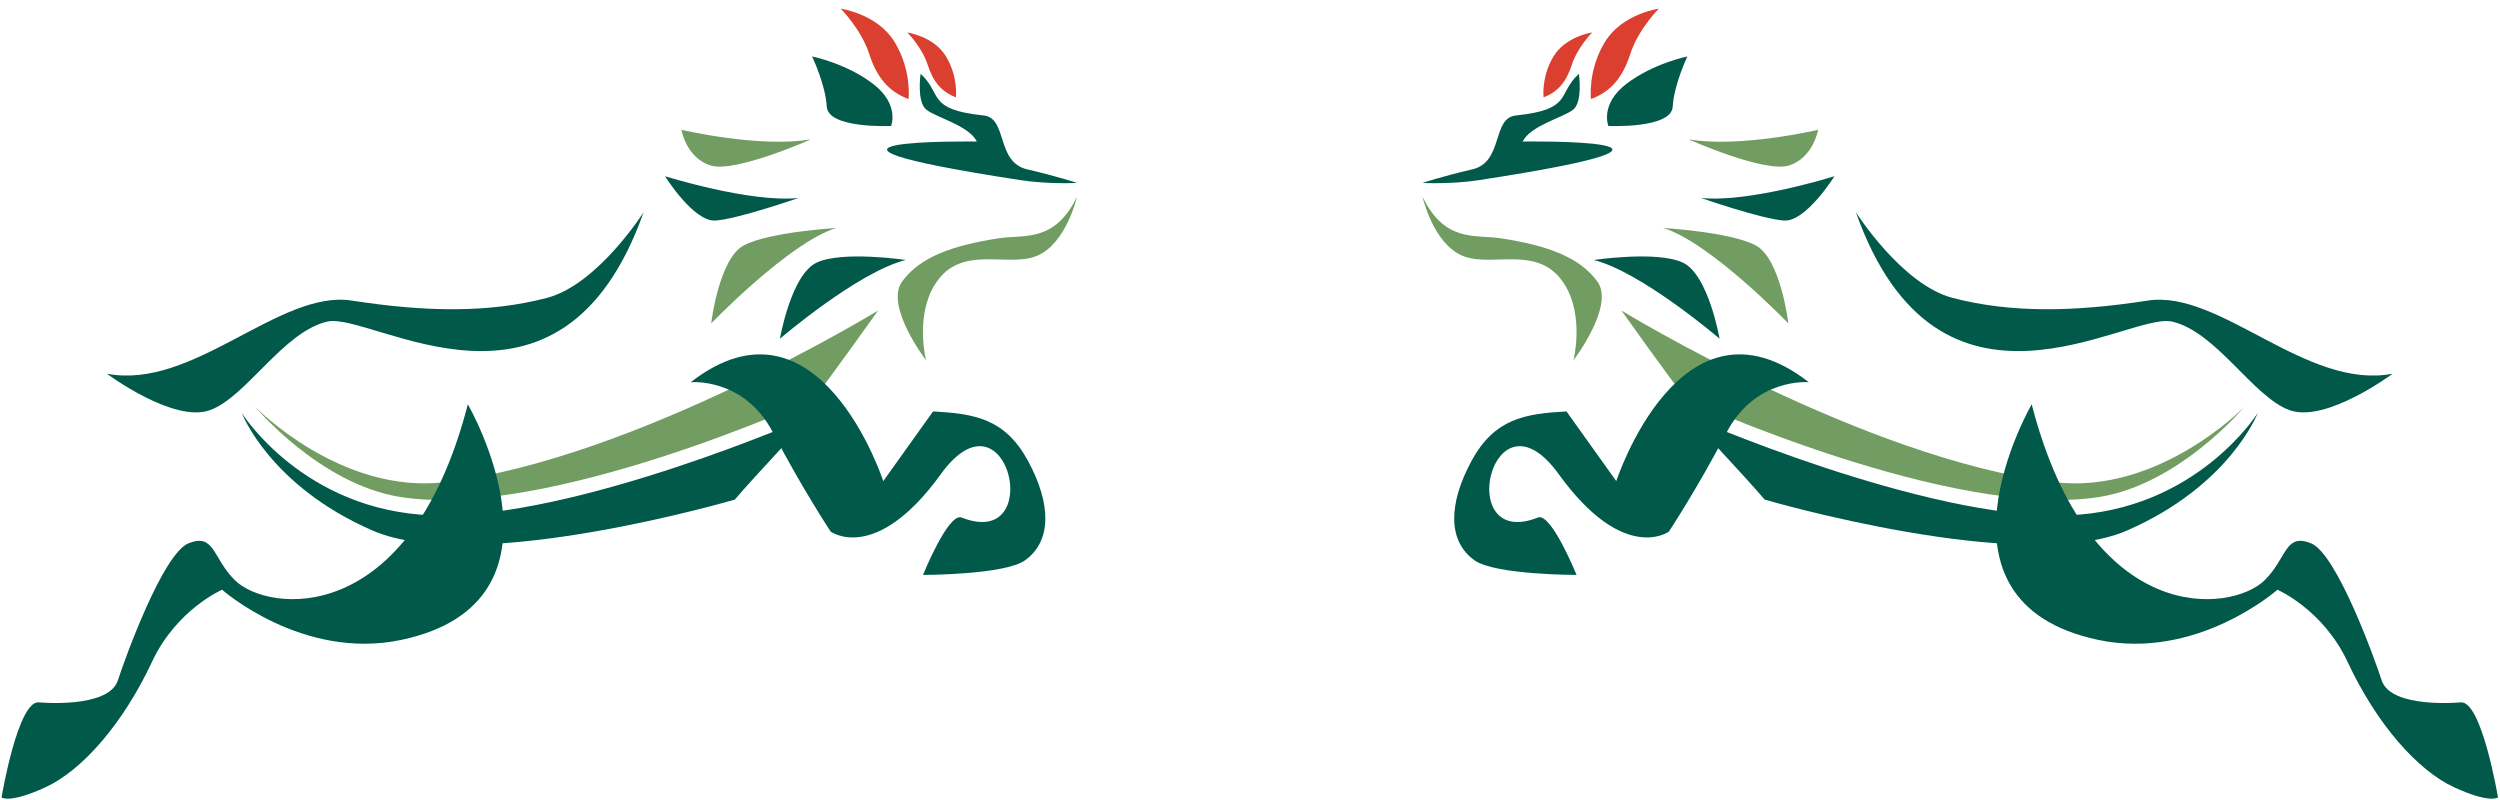 <svg width="228" height="73" viewBox="0 0 228 73" fill="none" xmlns="http://www.w3.org/2000/svg">
<path fill-rule="evenodd" clip-rule="evenodd" d="M153.949 37.934C153.949 37.934 159.264 43.579 160.937 45.562C160.937 45.562 184.542 52.485 193.964 48.391C203.386 44.297 205.907 37.662 205.907 37.662C205.907 37.662 200.326 46.597 188.514 46.998C175.53 47.436 153.946 37.934 153.946 37.934" fill="#01594A"/>
<path fill-rule="evenodd" clip-rule="evenodd" d="M147.876 28.32C147.876 28.32 152.166 34.372 153.784 36.4C153.784 36.4 178.129 47.507 191.526 45.312C198.831 44.114 204.69 37.101 204.69 37.101C204.69 37.101 196.902 45.13 187.342 43.97C170.042 41.871 147.876 28.32 147.876 28.32Z" fill="#729D62"/>
<path fill-rule="evenodd" clip-rule="evenodd" d="M138.863 12.907C138.863 12.907 159.713 12.618 134.887 16.428C132.324 16.822 129.729 16.684 129.729 16.684C129.729 16.684 131.389 16.117 134.269 15.447C137.149 14.778 136.028 10.76 138.251 10.53C143.489 9.985 141.968 8.579 143.996 6.73C143.996 6.73 144.367 9.261 143.486 9.988C142.608 10.715 139.594 11.433 138.863 12.91" fill="#01594A"/>
<path fill-rule="evenodd" clip-rule="evenodd" d="M146.686 11.491C146.686 11.491 145.879 9.524 148.326 7.65C150.771 5.775 153.891 5.147 153.891 5.147C153.891 5.147 152.667 7.694 152.552 9.726C152.437 11.757 146.689 11.488 146.689 11.488" fill="#01594A"/>
<path fill-rule="evenodd" clip-rule="evenodd" d="M129.729 17.937C129.729 17.937 130.707 22.262 133.427 23.348C136.143 24.437 140.356 22.214 142.688 25.94C144.511 28.852 143.502 32.85 143.502 32.85C143.502 32.85 147.289 27.904 145.687 25.686C144.085 23.47 141.144 22.374 136.806 21.724C134.532 21.384 131.767 22.14 129.729 17.937Z" fill="#729D62"/>
<path fill-rule="evenodd" clip-rule="evenodd" d="M145.342 23.71C145.342 23.71 151.121 22.848 153.47 23.947C155.818 25.046 156.824 30.889 156.824 30.889C156.824 30.889 149.702 24.79 145.345 23.71" fill="#01594A"/>
<path fill-rule="evenodd" clip-rule="evenodd" d="M151.686 20.791C151.686 20.791 157.84 21.157 160.124 22.38C162.408 23.604 163.097 29.496 163.097 29.496C163.097 29.496 155.982 22.105 151.686 20.791Z" fill="#729D62"/>
<path fill-rule="evenodd" clip-rule="evenodd" d="M153.991 12.705C153.991 12.705 160.943 15.806 163.167 15.089C165.39 14.371 165.81 11.837 165.81 11.837C165.81 11.837 158.665 13.519 153.991 12.705Z" fill="#729D62"/>
<path fill-rule="evenodd" clip-rule="evenodd" d="M155.122 18.052C155.122 18.052 160.729 19.997 162.718 20.115C164.708 20.234 167.303 16.072 167.303 16.072C167.303 16.072 159.486 18.52 155.122 18.052Z" fill="#01594A"/>
<path fill-rule="evenodd" clip-rule="evenodd" d="M140.773 8.873C140.773 8.873 140.552 7.009 141.677 5.151C142.801 3.293 145.207 2.963 145.207 2.963C145.207 2.963 143.865 4.305 143.346 5.92C142.859 7.435 142.1 8.377 140.773 8.877" fill="#DA3F30"/>
<path fill-rule="evenodd" clip-rule="evenodd" d="M145.095 9.04C145.095 9.04 144.787 6.435 146.357 3.844C147.927 1.252 151.284 0.791 151.284 0.791C151.284 0.791 149.41 2.665 148.686 4.914C148.007 7.025 146.946 8.345 145.095 9.037" fill="#DA3F30"/>
<path fill-rule="evenodd" clip-rule="evenodd" d="M142.148 43.236C148.107 51.479 152.201 48.484 152.201 48.484C152.201 48.484 154.838 44.489 157.462 39.449C160.086 34.407 164.965 34.858 164.965 34.858C153.294 25.802 147.405 43.877 147.405 43.877L142.862 37.521C139.108 37.732 136.304 38.145 134.193 42.054C132.082 45.959 132.024 49.362 134.481 51.105C136.356 52.434 143.782 52.434 143.782 52.434C143.782 52.434 141.472 46.722 140.261 47.199C132.498 50.265 136.061 34.814 142.151 43.236" fill="#01594A"/>
<path fill-rule="evenodd" clip-rule="evenodd" d="M169.257 19.353C169.257 19.353 173.438 25.965 178.093 27.173C183.376 28.547 189.081 28.464 195.876 27.413C202.473 26.395 210.338 35.596 218.206 34.083C218.206 34.083 212.129 38.617 208.797 37.403C205.465 36.188 202.12 30.239 198.084 29.326C194.047 28.413 176.798 40.683 169.257 19.353Z" fill="#01594A"/>
<path fill-rule="evenodd" clip-rule="evenodd" d="M185.292 36.871C185.292 36.871 174.867 54.853 191.341 58.355C200.359 60.271 207.705 53.783 207.705 53.783C207.705 53.783 211.864 55.584 214.097 60.36C216.772 66.079 220.491 70.257 223.791 71.788C227.091 73.316 227.818 72.727 227.818 72.727C227.818 72.727 226.335 63.894 224.422 64.054C224.422 64.054 218.047 64.663 217.204 62.039C216.628 60.248 213.126 50.477 210.752 49.541C208.378 48.606 208.59 50.865 206.555 52.899C203.576 55.878 190.591 57.435 185.292 36.874" fill="#01594A"/>
<path fill-rule="evenodd" clip-rule="evenodd" d="M74.005 37.934C74.005 37.934 68.69 43.579 67.017 45.562C67.017 45.562 43.412 52.485 33.99 48.391C24.568 44.297 22.047 37.662 22.047 37.662C22.047 37.662 27.628 46.597 39.44 46.998C52.424 47.436 74.008 37.934 74.008 37.934" fill="#01594A"/>
<path fill-rule="evenodd" clip-rule="evenodd" d="M80.081 28.32C80.081 28.32 75.791 34.372 74.174 36.4C74.174 36.4 49.828 47.507 36.431 45.312C29.126 44.114 23.267 37.101 23.267 37.101C23.267 37.101 31.055 45.13 40.615 43.97C57.915 41.871 80.081 28.32 80.081 28.32Z" fill="#729D62"/>
<path fill-rule="evenodd" clip-rule="evenodd" d="M89.091 12.907C89.091 12.907 68.241 12.618 93.066 16.428C95.629 16.822 98.224 16.684 98.224 16.684C98.224 16.684 96.565 16.117 93.685 15.447C90.804 14.778 91.926 10.76 89.702 10.53C84.464 9.985 85.986 8.579 83.958 6.73C83.958 6.73 83.587 9.261 84.468 9.988C85.345 10.715 88.36 11.433 89.091 12.91" fill="#01594A"/>
<path fill-rule="evenodd" clip-rule="evenodd" d="M81.267 11.491C81.267 11.491 82.074 9.524 79.626 7.65C77.182 5.775 74.061 5.147 74.061 5.147C74.061 5.147 75.285 7.694 75.401 9.726C75.516 11.757 81.263 11.488 81.263 11.488" fill="#01594A"/>
<path fill-rule="evenodd" clip-rule="evenodd" d="M98.224 17.937C98.224 17.937 97.247 22.262 94.527 23.348C91.81 24.437 87.597 22.214 85.265 25.94C83.442 28.852 84.451 32.85 84.451 32.85C84.451 32.85 80.664 27.904 82.266 25.686C83.868 23.47 86.809 22.374 91.147 21.724C93.421 21.384 96.186 22.14 98.224 17.937Z" fill="#729D62"/>
<path fill-rule="evenodd" clip-rule="evenodd" d="M82.613 23.71C82.613 23.71 76.834 22.848 74.485 23.947C72.137 25.046 71.131 30.889 71.131 30.889C71.131 30.889 78.253 24.79 82.61 23.71" fill="#01594A"/>
<path fill-rule="evenodd" clip-rule="evenodd" d="M76.273 20.791C76.273 20.791 70.119 21.157 67.834 22.38C65.55 23.604 64.861 29.496 64.861 29.496C64.861 29.496 71.977 22.105 76.273 20.791Z" fill="#729D62"/>
<path fill-rule="evenodd" clip-rule="evenodd" d="M73.965 12.705C73.965 12.705 67.013 15.806 64.79 15.089C62.566 14.371 62.147 11.837 62.147 11.837C62.147 11.837 69.291 13.519 73.965 12.705Z" fill="#729D62"/>
<path fill-rule="evenodd" clip-rule="evenodd" d="M72.832 18.052C72.832 18.052 67.225 19.997 65.236 20.115C63.246 20.234 60.651 16.072 60.651 16.072C60.651 16.072 68.468 18.52 72.832 18.052Z" fill="#01594A"/>
<path fill-rule="evenodd" clip-rule="evenodd" d="M87.181 8.873C87.181 8.873 87.402 7.009 86.278 5.151C85.153 3.293 82.747 2.963 82.747 2.963C82.747 2.963 84.089 4.305 84.608 5.92C85.095 7.435 85.855 8.377 87.181 8.877" fill="#DA3F30"/>
<path fill-rule="evenodd" clip-rule="evenodd" d="M82.859 9.04C82.859 9.04 83.167 6.435 81.597 3.844C80.03 1.255 76.673 0.791 76.673 0.791C76.673 0.791 78.544 2.665 79.271 4.914C79.95 7.025 81.011 8.345 82.862 9.037" fill="#DA3F30"/>
<path fill-rule="evenodd" clip-rule="evenodd" d="M85.81 43.236C79.851 51.479 75.757 48.484 75.757 48.484C75.757 48.484 73.12 44.489 70.496 39.449C67.872 34.407 62.993 34.858 62.993 34.858C74.664 25.802 80.553 43.877 80.553 43.877L85.096 37.521C88.85 37.732 91.653 38.145 93.765 42.054C95.876 45.959 95.934 49.362 93.476 51.105C91.602 52.434 84.176 52.434 84.176 52.434C84.176 52.434 86.486 46.722 87.697 47.199C95.46 50.265 91.897 34.814 85.807 43.236" fill="#01594A"/>
<path fill-rule="evenodd" clip-rule="evenodd" d="M58.697 19.353C58.697 19.353 54.516 25.965 49.861 27.173C44.578 28.547 38.872 28.464 32.077 27.413C25.48 26.395 17.615 35.596 9.747 34.083C9.747 34.083 15.825 38.617 19.156 37.403C22.488 36.188 25.833 30.239 29.869 29.326C33.906 28.413 51.155 40.683 58.697 19.353Z" fill="#01594A"/>
<path fill-rule="evenodd" clip-rule="evenodd" d="M42.666 36.871C42.666 36.871 53.09 54.853 36.617 58.355C27.599 60.271 20.253 53.783 20.253 53.783C20.253 53.783 16.094 55.584 13.861 60.36C11.186 66.079 7.467 70.257 4.167 71.788C0.867 73.316 0.14 72.727 0.14 72.727C0.14 72.727 1.623 63.894 3.536 64.054C3.536 64.054 9.911 64.663 10.754 62.039C11.33 60.248 14.832 50.477 17.206 49.541C19.58 48.606 19.368 50.865 21.403 52.899C24.382 55.878 37.367 57.435 42.666 36.874" fill="#01594A"/>
</svg>
